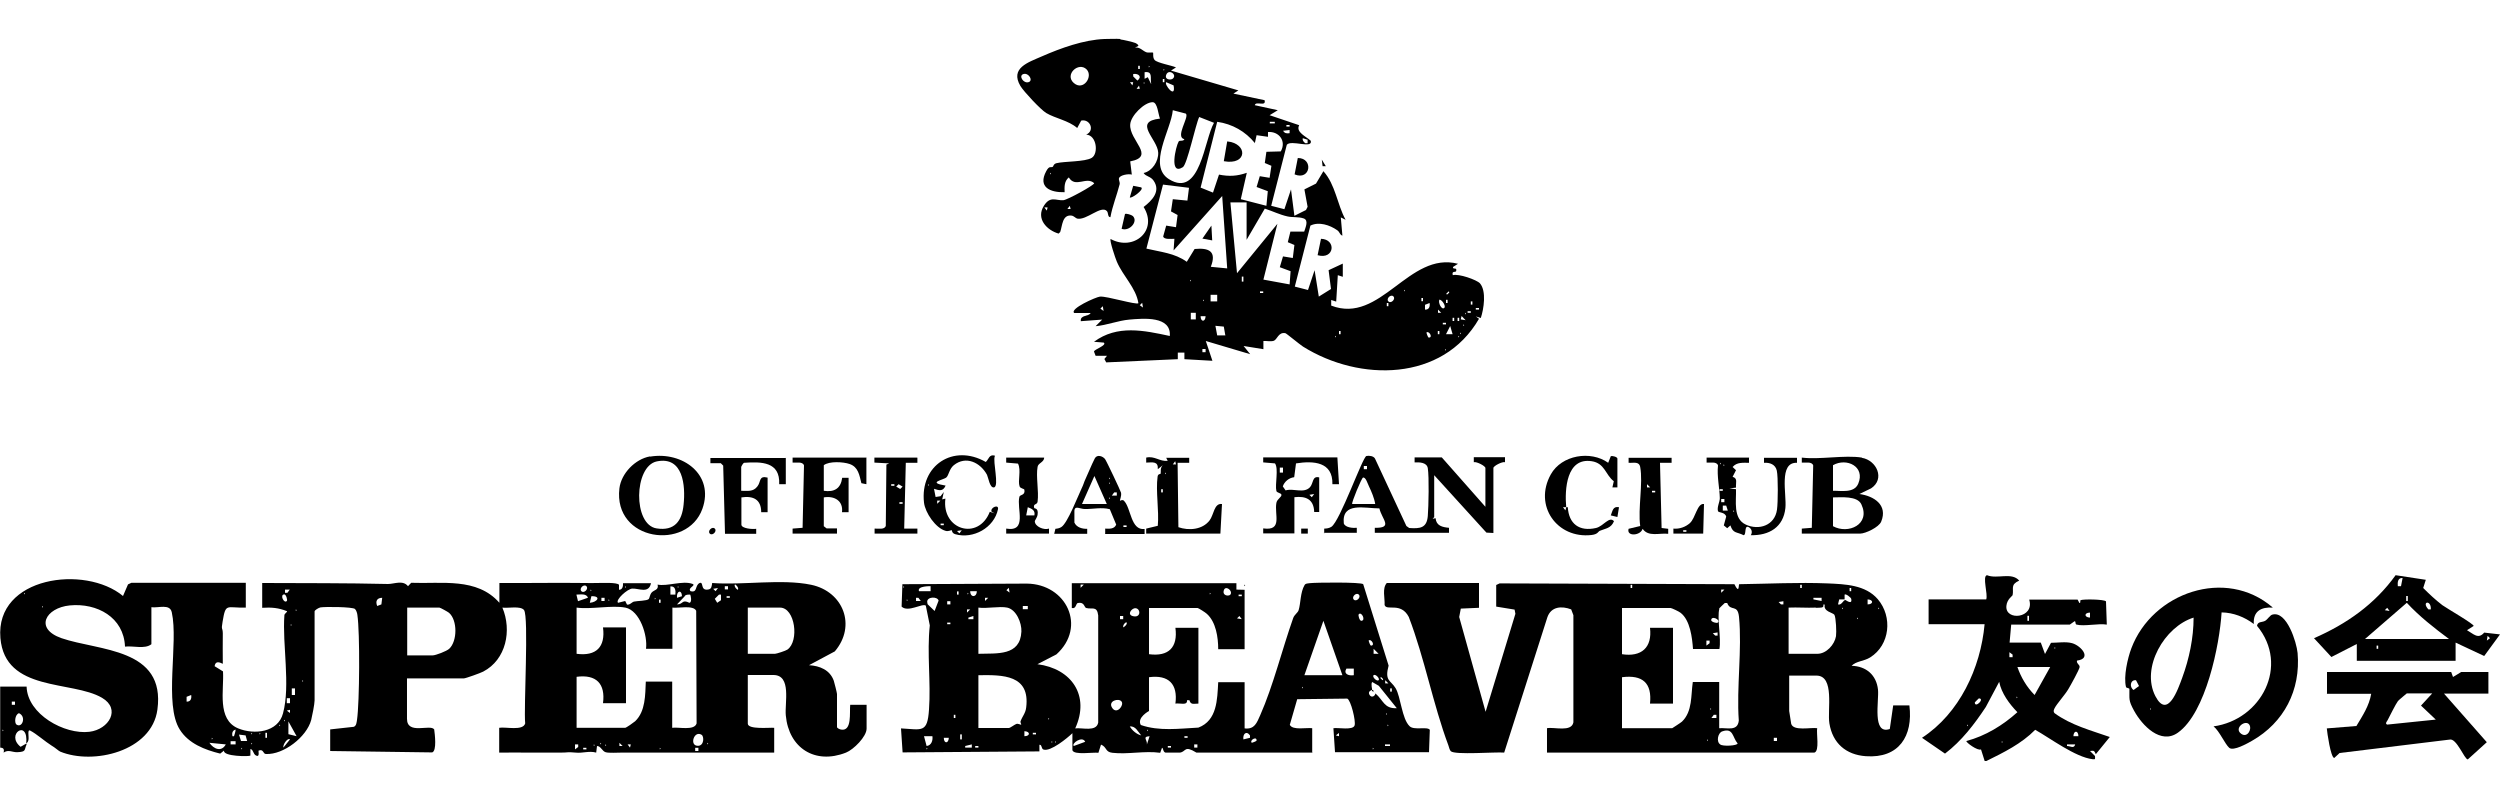 <?xml version="1.0" encoding="UTF-8"?>
<svg id="Layer_2" xmlns="http://www.w3.org/2000/svg" version="1.1" viewBox="0 0 125 40">
  <!-- Generator: Adobe Illustrator 29.0.1, SVG Export Plug-In . SVG Version: 2.1.0 Build 192)  -->
  <defs>
    <style>
      .st0 {
        fill: none;
      }
    </style>
  </defs>
  <g>
    <path d="M56,1.97c.13.01.65.13.77.18.06.03.18.1.14.15l-.16.08c.24-.04.38.16.56.23.1.04.31,0,.34.02s-.03.24.08.37c.14.15.85.27,1.07.37l-.25.16,3.37.99-.25.16,1.56.33c.09.35-.44.02-.49.25l1.15.25-.41.25,1.48.5c-.19.35.36.57.58.78.1.42-.99-.07-1.2.2l-.78,3.05.66.17.33-.99.17,1.32.58-.29.08-.16-.16-.87.58-.29.37-.62c.61.68.68,1.64,1.11,2.43l-.24-.12.08.91c-.13-.03-.12-.17-.26-.27-.37-.26-.92-.44-1.34-.23l-.78,3.05.66.17.33-.99.21,1.32.61-.38-.12-.94.71-.33v.66s-.25-.08-.25-.08l-.08,1.32-.25-.08v.28c2.47.96,3.88-2.73,6.34-2.09l-.25.16c-.02.16.21-.02.16.2-.02.09-.24-.03-.17.21.28-.09,1.2.23,1.36.41.33.39.19,1.28.04,1.73l-.25-.08.16.12c-1.82,3.15-5.97,3.16-8.8,1.39-.17-.11-.83-.66-.88-.67-.35-.07-.41.32-.58.38-.16.05-.36,0-.52.01v.41s-.99-.16-.99-.16l.33.41-2.22-.66.33.99-1.4-.08v-.33s-.33,0-.33,0v.33s-3.58.16-3.58.16l-.09-.17.13-.16h-.57s-.08-.21-.08-.21c0-.11.66-.31.49-.45l-.49-.04c1.16-.86,2.49-.57,3.79-.29.08-1.01-1.32-.88-2.02-.82-.57.05-1.12.28-1.69.33l.33-.33-1.07.08c-.04-.33.4-.22.49-.41h-.82c-.24-.21,1.09-.8,1.29-.82.34-.03,1.82.43,1.92.33-.12-.77-.77-1.35-1.08-2.08-.07-.16-.37-1.05-.31-1.13,1.15.63,2.39-.42,1.65-1.6.42-.32.88-.79.49-1.33-.15-.21-.38-.19-.49-.37.43-.09.75-.59.73-1.02-.03-.68-1.29-1.55.09-1.7-.09-.2-.12-.82-.37-.82-.41,0-1.09.67-1.12,1.11-.06.8,1.3,1.6,0,1.85l.08.66c-.16-.05-.59.02-.64.18-.03.09.06.2.03.31-.14.55-.36,1.08-.46,1.64-.15,0-.09-.22-.18-.31-.29-.3-1.02.48-1.48.38-.08-.02-.16-.13-.28-.15-.47-.06-.46.5-.57.82l-.08.08c-.59-.17-1.15-.75-.73-1.4.32-.5.6-.24.97-.27.21-.02,1.54-.75,1.54-.85-.39-.36-.94.26-1.27-.29-.23.19-.22.47-.21.74-.72.02-1.35-.25-.92-1.05.16-.3.23-.16.33-.22.03-.02.03-.14.18-.18.39-.1,1.43-.06,1.77-.27s.25-1.13-.28-1.16c.45-.2.19-.8-.25-.7l-.2.37c-.44-.38-1.1-.48-1.55-.75-.28-.17-1.12-1.07-1.29-1.35-.53-.9.39-1.18,1.07-1.48.96-.42,2.1-.83,3.13-.87.25,0,.58-.02.82,0ZM56.99,3.45v-.16h-.08v.16h.08ZM57.44,3.29v.08c.05-.03.05-.05,0-.08ZM54.33,3.47c-.4-.4-1.12.26-.64.68s.98-.33.64-.68ZM58.18,3.45v.08c.05-.03.05-.05,0-.08ZM57.56,4.19c-.06-.28.1-.64-.33-.58v.33s.16-.08.16-.08l.16.33ZM58.63,3.94c.26-.2-.2-.52-.32-.2-.09.25.22.27.32.2ZM51.18,3.7c-.27.07-.02.48.24.41s.02-.48-.24-.41ZM56.66,3.7v.12s.21.21.21.21c.25-.19.06-.37-.21-.33ZM58.22,4.11v-.16h-.08v.16h.08ZM56.66,4.11h-.16s.12.16.12.16l.04-.16ZM57.19,4.11v.08c.05-.03.05-.05,0-.08ZM58.31,4.11c-.12.11.5.88.37.16l-.37-.16ZM56.99,4.44l-.04-.16-.12.16h.16ZM59.29,5.68l-.65-.17c-.08.97-1.28,2.77-.19,3.45,1.57.97,1.76-1.98,2.25-2.82l-.74-.29c-.18.37-.6,2.38-.82,2.51-.7.44-.35-1.04-.21-1.28.05-.09.23.01.29-.12-.48-.1.24-1.09.08-1.27ZM62.75,7.16c-.48-.59-1.13-.96-1.89-1.07l-.83,3.29.62.25.3-.9c.51.1.9.08,1.39-.09l-.3,1.32,1.28.33.07-.73-.56-.21.16-.54.49.08.09-.6-.33-.14.08-.56.72-.02c.29-.52-.09-1.01-.64-.97v.24s-.57-.08-.57-.08l-.09.41ZM63.74,6.09h-.25v.08h.25v-.08ZM64.48,6.25h-.16v.08h.16v-.08ZM64.48,6.5l-.33.04c.09.13.18.14.33.12v-.16ZM65.39,6.99l-.25-.08c-.03.12.04.17.12.25h.12s0-.16,0-.16ZM52.5,8.64v.08c.05-.03.05-.05,0-.08ZM59.45,9.39l-1.3-.16-.83,3.2c.7.17,1.41.22,2.02.66l.39-.64c.71-.07,1.12.11.81.89l.82.08-.25-3.62-2.43,2.72.04-.58c-.14,0-.53.05-.56-.12l.15-.54.49.08.08-.61-.33-.18.09-.61.73.07.08-.64ZM62.34,10.12h-.82s.33,3.54.33,3.54l2.02-2.47-.7,2.79,1.31.24.05-.66-.54-.2.16-.54.49.08.08-.65-.33-.14.13-.53h.69c.06-.2.24-.57-.03-.66s-.56-.04-.81-.1c-.37-.08-.76-.27-1.13-.39l-.91,1.56v-1.89ZM53.53,10.45l-.04-.16-.12.16h.16ZM52.38,10.37h-.16s.12.16.12.16l.04-.16ZM62.17,14.08v-.25h-.08v.25h.08ZM59.5,13.99v.08c.05-.03.05-.05,0-.08ZM70.2,14.49v.08c.05-.03.05-.05,0-.08ZM63.16,14.57h-.16v.08h.16v-.08ZM72.43,14.57l-.12.12.04.04c.05-.05.17-.11.08-.16ZM60.86,14.74h-.33v.33h.33v-.33ZM69.67,14.82c-.13-.13-.38.12-.25.25s.38-.12.25-.25ZM71.15,15.06v-.16h-.08v.16h.08ZM60.16,14.98v.08c.05-.03.05-.05,0-.08ZM72.22,15.39c.08-.09-.11-.4-.25-.41-.08.15.12.55.25.41ZM72.38,15.15v-.16h-.08v.16h.08ZM73.62,15.23v-.16h-.08v.16h.08ZM57.15,15.39l-.04-.25-.12.12.16.12ZM69.42,15.31v-.16h-.08v.16h.08ZM71.23,15.48c.21.02.28-.13.25-.33l-.23.09v.24ZM55.18,15.56l-.04-.25-.12.12.16.12ZM73.95,15.4h-.16v.08h.16v-.08ZM72.06,15.64l-.16-.16v.16s.16,0,.16,0ZM73.54,15.56h-.16v.08h.16v-.08ZM59.79,15.64h-.25v.33h.25v-.33ZM73.25,15.64v.08c.05-.03.05-.05,0-.08ZM60.28,15.81h-.25c0,.3.24.3.25,0ZM73.04,15.97l.24.04-.2-.21-.04.16ZM72.71,16.05v-.16h-.08v.16h.08ZM72.96,16.05v-.16h-.08v.16h.08ZM72.3,16.14h-.16v.08h.16v-.08ZM73.17,16.22v.08c.05-.03.05-.05,0-.08ZM61.27,16.79l-.08-.46-.42-.04.09.48h.4ZM72.63,16.71l-.12-.41-.21.41h.33ZM67.03,16.71v-.16h-.08v.16h.08ZM71.97,16.71v-.16h-.08v.16h.08ZM71.32,16.63s.07.25.12.25c.23,0,0-.37-.12-.25ZM73,16.63v.08c.05-.03.05-.05,0-.08ZM66.75,16.79v.08c.05-.03.05-.05,0-.08ZM72.92,16.79v.08c.05-.03.05-.05,0-.08ZM60.28,17.45h-.16v.16h.16v-.16ZM72.26,17.45v.08c.05-.03.05-.05,0-.08Z"/>
    <path d="M99.23,38.04l-.18-.57c-.16.09-.77-.36-.73-.42.95-.25,1.83-.79,2.55-1.44-.4-.41-.8-.95-.91-1.52l-.67,1.26c-.57.86-1.21,1.7-2.04,2.33l-1.15-.79c1.87-1.22,2.93-3.48,3.13-5.68h-2.8v-1.24h2.88c.1-.24-.21-1.17.04-1.21.51.21,1.23-.17,1.61.27-.46.21-.26.39-.33.73,0,.03-.28.2-.31.53-.08.78,1.43.63,1.14-.31h2.42s.09.17.09.17c.08.01.02-.12.06-.14.1-.06,1.19-.05,1.27.06l.04,1.16c-.42-.07-1.14.1-1.51,0-.09-.02-.02-.16-.1-.17l-.24.17h-2.93s-.08.9-.08.9h1.56l.21.57.3-.56c.33,0,.75-.07,1.06.02.45.13,1,.77.24.87-.04.15.15.2.13.33s-.45.91-.56,1.09c-.16.28-.58.74-.69.96-.04.09-.08.16,0,.25.82.6,1.82.86,2.76,1.19l-.7.86c-.08-.17-.07-.19-.29-.16l.25.25c0,.14.04.18-.12.16-.86-.1-2.12-1.05-2.87-1.47-.69.7-1.57,1.13-2.44,1.56h-.08ZM104.5,30.63c-.3,0-.3.24,0,.25v-.25ZM101.45,31.04v-.25h-.08v.25h.08ZM102.73,32.36v.08c.05-.03.05-.05,0-.08ZM100.63,32.85v-.12s-.16-.12-.16-.12v.25s.16,0,.16,0ZM102.52,33.35h-1.65c.18.52.47,1.01.86,1.4l.78-1.4ZM100.83,34.83v.08c.05-.03.05-.05,0-.08ZM98.94,34.92s-.2.19-.2.2c0,.32.53-.2.2-.2ZM98.36,36.23v.08c.05-.03.05-.05,0-.08ZM103.92,36.81c0-.3-.24-.3-.25,0h.25ZM100.09,37.06v.08c.05-.03.05-.05,0-.08ZM103.76,37.22h-.41s0,.08,0,.08c.17,0,.35.15.41-.08Z"/>
    <path d="M1.33,37.22c-.13.28,0,.37-.47.39-.24.01-.44-.15-.68.02.08-.29-.17-.23-.17-.25v-3.05h1.32c.04,1.39,1.9,2.41,3.14,2.26.98-.12,1.59-1.14.63-1.7-1.5-.88-4.85-.27-5.08-2.99-.26-3.08,4.24-3.67,6.13-2.1l.25-.58.17-.08h5.72v1.24c-.97.03-1-.26-1.16.7-.08.46,0,.26.01.58,0,.51-.01,1.02,0,1.53-.18-.09-.37-.15-.41.12l.42.26c.06.93-.32,2.4.76,2.85.8.33,1.99.2,2.24-.75.38-1.41-.04-3.45.07-4.91,0-.08.16-.16.13-.2-.42-.17-.78-.2-1.24-.17v-1.24c2.09.01,4.19,0,6.29.05.31,0,.75-.21,1,.11l.16-.17c1.52.06,3.29-.28,4.41,1v-.99c1.41.01,2.83-.02,4.25,0,.29,0,.32.01.65,0,.21,0,.99-.04,1.08.09v.25c.18,0,.21-.19.2-.33h1.4c-.11.54-.61.25-.94.27-.23.01-.85.56-.71.71l.36-.09.09.18c.14.03.25-.13.35-.15.17-.04.64-.03.74-.13.04-.05.05-.21.14-.32.12-.14.37-.12.3-.4.47.1,1.25-.21,1.73-.04.24.08-.26.2-.08.37.36.09.2-.28.45-.41.22-.08.02.38.41.33.2-.02.19-.17.22-.33,1.54.12,3.46-.22,4.95.09,1.61.34,2.27,2.05,1.18,3.33l-1.29.69c.54.03,1.05.24,1.24.78.03.09.16.61.16.66v1.65c0,.06.14.12.21.13.55.09.41-.86.45-1.24h.82v1.19c0,.4-.65,1.05-1.03,1.2-1.54.61-2.86-.22-3.01-1.86-.06-.62.3-2.02-.62-2.02h-1.28v2.43c0,.31,1.1.19,1.32.21v1.24h-7.62c-.22,0-.65.03-.81-.02-.17-.05-.24-.31-.43-.31l-.04.33c-.35-.1-.68.04-1.03,0-.44-.04-.36,0-.73,0-1.03.01-2.06-.01-3.09,0v-1.24c.32-.06,1.19.17,1.3-.22-.08-.76.19-5.35-.06-5.67-.18-.22-.8-.08-1.08-.12.48,1.14.19,2.6-.96,3.2-.13.07-.88.34-.97.34h-2.84v2.02c0,.82,1.17.25,1.36.53.03.23.14,1.07-.1,1.15l-5.1-.07v-1.08s1.18-.13,1.18-.13c.13-.05.14-.22.16-.34.13-.89.15-4.38.02-5.25-.01-.09-.05-.23-.12-.3-.11-.11-1.5-.12-1.73-.08-.09.02-.29.14-.29.2v4.45c0,.18-.12.78-.17.98-.23.85-1.38,1.74-2.26,1.7-.16,0-.11-.27-.37-.17-.02.02.07.34-.12.25-.16-.07-.14-.31-.29-.33v.33c-.05.05-1.37.05-1.32-.25l-.19.15c-.77-.19-1.58-.5-2.02-1.2-.8-1.26-.06-4.34-.4-5.86-.09-.45-.67-.21-1.02-.26v1.85c-.33.26-.9.07-1.32.12-.06-1.47-1.4-2.19-2.76-2.06-1.21.12-1.79,1.16-.41,1.64,1.86.64,5.21.48,4.79,3.57-.28,2.09-3.21,2.78-4.86,2.1-.06-.02-.28-.22-.43-.3-.32-.2-.77-.6-1.07-.75-.16-.08-.05.31-.09.48-.03.12-.1.15-.11.17.13-1.27-1.06-.46-.28.16l.28-.16ZM36.9,29.48c.05-.1-.13-.29-.16-.25-.05.1.13.29.16.25ZM29.32,29.31c-.13-.13-.38.12-.25.25s.38-.12.25-.25ZM31.26,29.31v.08c.05-.03.05-.05,0-.08ZM33.77,29.73c.02-.2,0-.43-.25-.41v.41s.25,0,.25,0ZM33.89,29.31v.08c.05-.03.05-.05,0-.08ZM36.4,29.31h-.16v.16h.16v-.16ZM35.91,29.4l-.25.04.12.12.12-.16ZM14.5,29.48h-.25s0,.16,0,.16h.12s.12-.16.12-.16ZM29.53,29.48v.08c.05-.03.05-.05,0-.08ZM34.1,29.81c-.02-.36-.29-.26-.25.08l.25-.08ZM1.2,29.64v.08c.05-.03.05-.05,0-.08ZM14.34,30.05c.05-.05-.04-.33-.12-.33-.25,0-.02.48.12.33ZM29.4,29.89c-.08-.23-.38-.16-.58-.16l.08.33.49-.17ZM34.51,29.73s-.25-.02-.28.09l-.38.4c.33,0,.23-.27.62-.08.15-.02.06-.4.04-.41ZM36.07,29.73h-.12s-.21.21-.21.21l.12.2.19-.13v-.28ZM29.49,30.14c.38-.03.59-.34.08-.33l-.08.33ZM36.49,29.81h-.16v.08h.16v-.08ZM19.11,29.89c-.26,0-.35.17-.25.41l.21-.08.04-.33ZM30.23,29.89h-.16v.16h.16v-.16ZM32.74,29.89v.08c.05-.03.05-.05,0-.08ZM30.43,29.97v.08c.05-.03.05-.05,0-.08ZM33.03,30.14v-.16h-.08v.16h.08ZM2.11,30.3v.08c.05-.03.05-.05,0-.08ZM20.35,32.77h1.28c.15,0,.7-.21.83-.33.41-.38.42-1.43-.01-1.8-.06-.05-.44-.26-.48-.26h-1.61v2.39ZM31.26,30.38c-.66-.13-1.72.1-2.43,0v2.31c.98.13,1.45-.34,1.32-1.32h1.15v3.79h-1.15c.13-.98-.34-1.45-1.32-1.32v2.55h2.43c.05,0,.42-.26.5-.33.52-.5.5-1.32.53-1.98h1.32v2.31c.31-.05,1.11.16,1.22-.22l-.02-5.63c-.14-.3-.9-.12-1.19-.16v2.06h-1.32c.09-.65-.3-1.91-1.03-2.06ZM37.39,32.69h1.36c.07,0,.54-.15.62-.21.6-.42.39-2.1-.37-2.1h-1.61v2.31ZM14.79,30.47v.08c.05-.03.05-.05,0-.08ZM14.54,31.21v.08c.05-.03.05-.05,0-.08ZM15.12,34.01v.08c.05-.03.05-.05,0-.08ZM14.75,34.42h-.16v.33h.16v-.33ZM9.31,35.08c.21.02.28-.13.25-.33l-.23.09v.24ZM14.5,34.91h-.16v.25h.16v-.25ZM.75,35.08h-.16v.16h.16v-.16ZM14.5,35.49l-.16.04.16.12v-.16ZM.83,36.23c.28.19.5-.4.12-.57-.21.06-.24.5-.12.57ZM14.21,35.99v.08c.05-.03.05-.05,0-.08ZM14.83,36.81l-.41-.74v.64s.41.1.41.1ZM13.97,36.23v.08c.05-.03.05-.05,0-.08ZM.13,36.48v.08c.05-.03.05-.05,0-.08ZM11.7,36.81s.09-.26.08-.33c-.16.04-.19.18-.16.33.03,0,.07.01.08,0ZM12.57,36.64v.08c.05-.03.05-.05,0-.08ZM12.98,36.64v.08c.05-.03.05-.05,0-.08ZM13.35,36.89v-.25h-.08v.25h.08ZM12.36,37.06l-.08-.29-.33-.04.1.32h.32ZM35.08,36.74c-.38-.24-.63.56-.18.55.31,0,.31-.47.18-.55ZM10.59,36.89v.08c.05-.03.05-.05,0-.08ZM14.5,36.97c-.12-.1-.37.27-.33.41l.33-.41ZM11.78,37.06h-.25v.16s.25,0,.25,0v-.16ZM11.29,37.22l-.82-.08c.21.31.6.48.82.08ZM12.57,37.14v.08c.05-.03.05-.05,0-.08ZM30.02,37.14v.08c.05-.03.05-.05,0-.08ZM31.13,37.3l-.16-.16v.16s.16,0,.16,0ZM35.37,37.14v.08c.05-.03.05-.05,0-.08ZM28.91,37.22h-.16s0,.25,0,.25l.16-.12v-.12ZM29.69,37.22v.08c.05-.03.05-.05,0-.08ZM30.27,37.22v.08c.05-.03.05-.05,0-.08ZM31.54,37.22h-.16s.12.16.12.16l.04-.16ZM12.07,37.39v.08c.05-.03.05-.05,0-.08ZM29.32,37.39h-.16v.08h.16v-.08ZM32.99,37.39v.08c.05-.03.05-.05,0-.08ZM34.92,37.39h-.16v.16h.16v-.16Z"/>
    <path d="M65.63,37.63h-5.81c-.62-.38-.5-.05-.82,0-.04,0-.69,0-.73,0-.13-.04-.1-.24-.17-.24l-.09.25c-.77-.11-1.63.09-2.39,0-.37-.04-.27-.29-.57-.41l-.13.41c-.26-.04-1.22.13-1.3-.13v-.85c-.26.25-1.09.93-1.44.82-.13-.04-.07-.26-.21-.24v.33s-6.84.05-6.84.05l-.08-1.2c1.06.06,1.32.24,1.4-.94.1-1.37-.11-2.83.04-4.21l-.2-.99c-.18-.13-.89.36-1.21.05l.04-1.12,6.22-.03c1.98.02,3.01,2.16,1.48,3.54l-.95.49c1.71.22,2.64,1.57,1.89,3.21.34-.05,1.06.19,1.15-.29v-5.36c-.06-.49-.3-.29-.6-.37-.1-.02-.08-.32-.42-.25-.1.02-.08.31-.3.25v-1.24h8.23v.32s.41.01.41.01v2.97h-1.32c0-.59-.11-1.36-.57-1.77-.06-.06-.42-.29-.46-.29h-2.43v2.31c.98.13,1.45-.34,1.32-1.32h1.15v3.79c-.23,0-.38.08-.45-.17h-.12c.03.29-.36.13-.58.17.13-.98-.34-1.45-1.32-1.32v1.69s-.62.33-.41.7c.92.32,1.91.18,2.88.13.94-.36.94-1.4.99-2.27h1.32v2.31c.5.06.61-.28.78-.66.65-1.47,1.1-3.31,1.65-4.86.06-.17.23-.26.27-.39.11-.35.08-.89.3-1.26.06-.09.15-.07.24-.09.3-.04,2.61-.06,2.69.05l1.27,4.07c-.21.78.1.72.35,1.13.26.43.31,1.53.7,1.9.22.22.88,0,1.01.18l-.04,1.12h-4.7s-.08-1.2-.08-1.2c.23-.04.98.12,1.06-.14.07-.21-.19-1.28-.37-1.34l-2.5.03-.37,1.28c.14.29.84.13,1.12.17v1.24ZM54.19,29.23h-.16s0,.16,0,.16l.16-.16ZM45.17,29.31v.08c.05-.03.05-.05,0-.08ZM46.53,29.31s-.69-.02-.58.25h.58s0-.25,0-.25ZM50.48,29.64l-.04-.25-.12.12.16.12ZM61.52,29.73c.14-.19-.25-.49-.33-.21s.26.3.33.21ZM47.93,29.73v-.16h-.08v.16h.08ZM48.84,29.56h-.33c0,.33.33.32.33,0ZM48.38,29.64v.08c.05-.03.05-.05,0-.08ZM60.49,29.64v.08c.05-.03.05-.05,0-.08ZM62.09,29.73h-.16v.08h.16v-.08ZM67.94,29.73c-.13-.13-.38.12-.25.25s.38-.12.25-.25ZM46.04,30.05l-.12-.16h-.12s0,.16,0,.16h.25ZM46.38,30.21l.35.34.2-.52c-.06-.22-.59-.2-.57.07l.02.11ZM49.41,29.89h-.16s0,.16,0,.16l.16-.16ZM45.34,29.97v.08c.05-.03.05-.05,0-.08ZM47.52,30.06h-.16v.16h.16v-.16ZM51.39,30.3h-.25v.16h.25v-.16ZM50.36,30.38c-.39-.08-1.02.06-1.44,0v2.31c.93-.03,2.09.12,2.15-1.11.02-.43-.25-1.1-.71-1.2ZM56.78,30.41c-.18-.02-.44.3-.16.39.43.13.43-.36.16-.39ZM48.51,30.47h-.16s0,.16,0,.16l.16-.16ZM67.94,30.71c-.05.05.04.33.12.33.25,0,.02-.48-.12-.33ZM48.67,30.96v-.16s-.25.08-.25.08v.08s.25,0,.25,0ZM56.16,30.8h-.16v.16h.16v-.16ZM62.09,30.96l-.12-.16-.12.12.25.04ZM67.12,33.76l-.95-2.72-.95,2.72h1.89ZM47.52,31.13h-.16v.08h.16v-.08ZM56.17,31.37s.22-.14.16-.25c-.03-.04-.22.14-.16.25ZM68.43,32.03s.07.25.12.25c.23,0,0-.37-.12-.25ZM68.93,32.69l-.25-.25v.25s.25,0,.25,0ZM67.69,33.43h-.37c-.16.27.11.37.37.33v-.33ZM48.92,33.76v2.64h1.52c.07,0,.27-.16.37-.2s.21.05.25.03c.02-.01-.06-.11-.03-.17.09-.25.25-.4.28-.69.2-1.63-1.16-1.63-2.39-1.61ZM68.93,34.01c.08-.08-.16-.33-.25-.25s.16.33.25.25ZM69.05,33.85c-.08.06.04.11.08.16.08-.05-.04-.11-.08-.16ZM69.42,34.17l-.16-.16v.16s.16,0,.16,0ZM68.6,34.5s-.24.06-.12.25c.1.16.28.05.29-.08.41.35.43.77,1.07.74l-.9-1.12-.33-.19c-.08.1.01.38,0,.41ZM65.1,34.34v.08c.05-.03.05-.05,0-.08ZM69.59,34.58v-.16h-.08v.16h.08ZM56.08,35.08c-.14-.2-.72-.03-.46.33.23.32.59-.15.46-.33ZM69.3,35.66v.08c.05-.03.05-.05,0-.08ZM47.77,35.9v-.16h-.08v.16h.08ZM52.42,35.9v.08c.05-.03.05-.05,0-.08ZM69.38,36.23v.08c.05-.03.05-.05,0-.08ZM56.49,36.32c.11.2.35.4.57.45-.17-.19-.27-.47-.57-.45ZM57.36,36.48v.08c.05-.03.05-.05,0-.08ZM51.22,36.81c.3,0,.3-.24,0-.25v.25ZM51.8,36.64h-.16v.08h.16v-.08ZM62.5,36.89v-.12c-.19-.26-.37-.06-.33.2l.33-.08ZM66.95,36.81v-.16s-.16.12-.16.12l.16.04ZM48.09,36.97v-.25h-.08v.25h.08ZM46.61,36.81h-.41s.13.49.13.49c.25-.03.32-.29.29-.49ZM57.48,36.81c-.43.03-.03.22-.16.49l.16-.49ZM59.38,36.81h-.16v.08h.16v-.08ZM47.44,36.89h-.25c0,.3.24.3.25,0ZM62.59,37.14s.24-.07.24-.12c0-.23-.37,0-.24.12ZM53.69,37.3l.57-.21c-.14-.32-.71.09-.57.21ZM52.58,37.06v.08c.05-.03.05-.05,0-.08ZM52.75,37.06v.08c.05-.03.05-.05,0-.08ZM48.59,37.22l-.33.08v.08s.33,0,.33,0v-.16ZM59.87,37.22h-.16v.16h.16v-.16ZM69.5,37.22h-.25v.08h.25v-.08ZM48.92,37.3h-.16v.08h.16v-.08ZM58.55,37.3h-.16v.08h.16v-.08ZM46.33,37.39v.08c.05-.03.05-.05,0-.08ZM68.64,37.39v.08c.05-.03.05-.05,0-.08Z"/>
    <path d="M68.68,34.58s-.1,0-.08-.08c.09-.01.08.07.08.08Z"/>
    <path d="M68.76,34.67s-.05-.05-.08-.08c.02.02.08.07.08.08Z"/>
    <path d="M73.95,29.15v1.24l-.91.04-.08.42,1.32,4.74,1.49-4.9-.04-.21-.92-.15v-1.08s.17-.08.17-.08l11.74.04c.26.53.2.02.24,0,1.45-.02,2.96-.1,4.42-.04.88.04,1.89.07,2.51.79.75.88.61,2.29-.38,2.91-.32.2-.7.18-.93.42.73.02,1.24.46,1.32,1.19.06.56-.31,2.28.59,1.97l.17-1.18h.81c.19,1.53-.52,2.66-2.18,2.54-.99-.07-1.66-.65-1.82-1.64-.11-.67.28-2.39-.65-2.39h-1.36v1.77s.09.6.1.64c.11.38.98.17,1.3.22-.05.25.13,1.14-.14,1.22h-13.37s0-1.22,0-1.22c.36-.07,1.22.21,1.32-.29v-5.36s-.11-.29-.11-.29c-.47-.18-1-.15-1.19.39l-2.16,6.77c-.43-.04-2.47.13-2.67-.07-.06-.06-.09-.2-.12-.29-.77-2.06-1.19-4.36-1.98-6.42-.4-.77-1.11-.28-1.21-.6.02-.35-.13-.83.11-1.1h4.65ZM81.61,29.4v-.16h-.08v.16h.08ZM90.09,29.4v-.16h-.08v.16h.08ZM92.56,29.56v-.16h-.08v.16h.08ZM86.22,29.48h-.16s0,.16,0,.16l.16-.16ZM91.9,30.22c.18.06.26-.22.37-.22.02,0,.36.27.29-.06-.01-.06-.27-.27-.33-.21v.24s-.27,0-.27,0l-.06.25ZM91.08,29.89h-.41s0,.08,0,.08l.41.08v-.16ZM93.38,30.22c.3,0,.3-.24,0-.25v.25ZM89.18,30.06l-.25.04.12.12h.12s0-.16,0-.16ZM85.97,30.43c-.13.45.1,1.49,0,2.02h-1.32c-.04-.56-.14-1.44-.62-1.81-.07-.06-.45-.24-.5-.24h-2.43v2.31c.97.15,1.52-.33,1.4-1.32h1.15v3.79h-1.15c.11-1.04-.38-1.45-1.4-1.32v2.55h2.51s.44-.28.49-.33c.53-.51.44-1.31.54-1.98h1.32v2.31c.41-.03.92.17.98-.38-.12-1.66.17-3.56.01-5.19-.07-.66-.42-.24-.59-.69h-.12s-.28.26-.29.28ZM90.79,30.38c-.45.02-.91-.02-1.36,0v2.31h1.44c.45,0,.86-.46.93-.88.03-.2,0-.92-.08-1.07-.07-.11-.57-.16-.48-.51h-.08c.07.19-.17.15-.37.16ZM92.11,30.38v.08c.05-.03.05-.05,0-.08ZM93.92,30.38v.08c.05-.03.05-.05,0-.08ZM85.89,31.13c.16-.15-.33-.37-.33-.12,0,.08.27.17.33.12ZM92.85,30.88v.08c.05-.03.05-.05,0-.08ZM85.89,31.62l-.25.04.12.12h.12s0-.16,0-.16ZM85.48,32.03h-.16s0,.25,0,.25l.16-.12v-.12ZM85.52,35.41v.08c.05-.03.05-.05,0-.08ZM85.81,35.74h-.12s-.12.16-.12.16h.25s0-.16,0-.16ZM86.11,36.57c-.21.07-.31.51-.1.65.11.11.87.07.87-.05-.26-.3-.21-.8-.77-.6ZM88.85,36.89h-.16v.16h.16v-.16ZM85.35,36.97v.08c.05-.03.05-.05,0-.08Z"/>
    <path d="M116.35,34.67v-1.07s6.21,0,6.21,0l.09.25.41-.25h1.36s0,1.08,0,1.08h-2.22l2.14,2.43-.95.86c-.17,0-.56-1.08-.91-.99l-5.5.67-.27.25c-.18-.04-.35-1.26-.37-1.48l1.48-.12c.3-.5.64-1.01.74-1.61h-2.22ZM121.62,34.67h-1.28s-.4.33-.44.38c-.12.16-.4.73-.52.96-.04.07-.14.17-.02.22l2.43-.25-.74-.7.57-.62Z"/>
    <path d="M117.84,33.02v-.82s-1.27.65-1.27.65l-.87-.94c1.63-.71,3.04-1.7,4.08-3.15l1.51.23-.13.41c.3.3.62.6.96.86.14.11,1.63.97,1.56,1.04l-.33.21c.33.19.56.47.86.12l.79.09-.79,1.08-1.43-.67v.91h-4.94ZM120.14,28.9c-.25-.02-.27.21-.25.41h.16s.08-.41.08-.41ZM120.39,30.05v-.25h-.08v.25h.08ZM122.45,31.95c-.75-.56-1.47-1.12-2.11-1.81l-2.09,1.81h4.2ZM121.54,30.47c.03-.5-.49-.4-.12,0h.12ZM119.48,30.55l-.12-.16-.12.12.25.04ZM124.34,32.03l.16-.12-.12-.12-.04.25ZM118.91,32.44v-.16h-.08v.16h.08Z"/>
    <path d="M66.21,26.68v-.25c.12,0,.25-.02.36-.09.43-.28,1.56-3.49,1.75-3.54.14-.03.36,0,.43.13l1.57,3.37.14.1c.55.04.88,0,.93-.6.04-.48.07-1.96,0-2.39-.05-.3-.43-.3-.66-.29v-.25h1.36l2.18,2.47v-1.94c0-.1-.44-.33-.58-.29v-.25s1.56,0,1.56,0v.25c-.14-.04-.58.19-.58.29v3.25l-.35-.02-2.61-2.87v2.1s-.06.05-.08.08l.15-.03c.03.38.34.45.67.48v.25h-3.71v-.25c.94.02.35-.43.23-.97-.73,0-1.89-.34-1.78.75.07.21.46.24.65.22v.25h-1.65ZM68.35,23.3h-.16v.16h.16v-.16ZM67.61,25.2h1.15c-.04-.28-.19-.63-.31-.88-.06-.11-.16-.48-.3-.44-.07.02-.59,1.27-.54,1.32Z"/>
    <path d="M110.67,36.32c2.4-.33,3.82-3.05,2.18-5.03.04-.23.25-.16.41-.25.13-.08.24-.28.36-.31.72-.2,1.21,1.39,1.26,1.92.16,1.86-.68,3.48-2.28,4.39-.23.13-.93.53-1.14.35-.22-.2-.49-.84-.78-1.07ZM112.47,36.24c-.18-.29-.8.17-.41.45.3.22.55-.22.41-.45Z"/>
    <path d="M93.09,22.89c.74.12,1.18,1.06.46,1.53l-.58.28c.73.1,1.43.55,1.09,1.38-.11.28-.79.6-1.05.6h-2.92v-.25s.5-.04.5-.04l.07-3.12c-.07-.21-.39-.12-.57-.14v-.25c.91.11,2.14-.14,3.01,0ZM91.65,24.54c.41-.01,1.05.13,1.26-.35.37-.86-.58-1.32-1.26-.93v1.28ZM91.65,24.87v1.44c.76.42,1.89-.09,1.42-1.09-.2-.44-1.02-.35-1.42-.35Z"/>
    <path d="M32.51,22.83c1.62-.27,3.22.9,2.61,2.61-.76,2.12-4.46,1.63-4.15-1.02.09-.75.79-1.47,1.53-1.6ZM32.84,23.07c-1.15.24-1.2,3.17-.01,3.35.89.14,1.27-.36,1.35-1.19.1-.95-.02-2.43-1.34-2.16Z"/>
    <path d="M43.32,22.89v1.32l-.25-.05c-.1-.39-.15-.81-.59-.96-.32-.11-1.02-.15-1.29.06v1.28c.53.08.85-.12.92-.65h.32s0,1.72,0,1.72h-.33c.07-.57-.38-.83-.91-.74v1.44l.14.11h.52s0,.26,0,.26h-2.22v-.25s.5-.04.5-.04l.07-3.12c-.07-.21-.39-.12-.57-.14v-.25h3.71Z"/>
    <path d="M39.29,22.89v1.32h-.33c.05-1.13-.89-1.13-1.76-1.07-.05.02-.14.19-.14.21v1.19c.32,0,.6.06.81-.22.19-.24.06-.55.51-.44v1.73h-.32c0-.64-.4-.83-.99-.74v1.36c0,.2.57.24.74.21v.25h-1.56l-.09-3.41-.12-.12h-.52s0-.26,0-.26h3.79Z"/>
    <path d="M87.45,22.89v.25c-.3,0-.61-.04-.82.21l.17.16-.17.33c.27.08.15.29.17.54l-.33.04.33.04c.02.59-.16,1.47.49,1.77s1.45.05,1.56-.75c.05-.35.06-1.64-.01-1.95s-.35-.41-.64-.39v-.25h1.65v.25c-.93-.04-.51,1.57-.58,2.26-.1.96-.81,1.38-1.73,1.36.1-.15.04-.34-.12-.41-.22-.09-.09.4-.24.41-.35-.18-.52-.07-.66-.49l-.16.14-.17-.14.12-.44c-.06-.23-.38-.19-.41-.27-.06-.2.09-.46.09-.65-.01-.51-.15-1.1-.09-1.64-.07-.21-.39-.12-.57-.14v-.25h2.14ZM86.01,23.14v.08c.05-.03.05-.05,0-.08ZM86.18,23.22v.08c.05-.03.05-.05,0-.08ZM86.14,24.46h-.16v.08h.16v-.08ZM86.22,24.95h-.16v.16h.16v-.16ZM86.3,25.28h-.16s0,.25,0,.25h.25s-.08-.25-.08-.25ZM86.67,25.52v.08c.05-.03.05-.05,0-.08Z"/>
    <path d="M55.26,26.68v-.25c.2.01.46.03.55-.2l-.32-.77c-.42-.11-.83,0-1.26-.01-.22,0-.5-.2-.51.1v.58c.11.24.39.32.64.31v.25s-1.65,0-1.65,0l.06-.25c.11-.01.21-.03.3-.09.31-.2.82-1.53,1.02-1.95.08-.16.1-.26.14-.35.17-.36.34-.8.51-1.13.11-.21.39-.12.51.03.06.07.78,1.59.8,1.68.04.17-.07.37-.05.41,0,0,.13-.08.2,0,.36.37.33,1.49,1.03,1.41v.25h-1.98ZM55.34,25.2l-.62-1.4-.62,1.4h1.24ZM55.46,23.88v.08c.05-.03.05-.05,0-.08ZM55.46,24.12v.08c.05-.03.05-.05,0-.08ZM55.83,24.62h-.12s-.12.16-.12.16h.25s0-.16,0-.16ZM55.46,24.87v.08c.05-.03.05-.05,0-.08ZM56.33,26.27h-.16v.08h.16v-.08Z"/>
    <path d="M66.87,22.89l.08,1.32h-.33c.03-1.12-.94-1.18-1.82-1.04l-.09.69c-.26.03-.49.22-.57.46l.14.2c.4-.12.91.17,1.22-.16.18-.2.1-.58.46-.49v1.73s-.25,0-.25,0c-.02-.63-.41-.81-.99-.74v1.81s-1.56,0-1.56,0v-.25c.99.14.55-.69.66-1.28.04-.2.28-.29.25-.41-.02-.08-.23-.09-.25-.18-.08-.32.12-1.11-.07-1.38l-.59-.05v-.25h3.71ZM64.15,23.38h-.16v.25h.16v-.25ZM65.72,24.7l-.25.04.12.12.12-.16Z"/>
    <path d="M58.39,23.05l-.08-.16h1.15s0,.25,0,.25h-.58s.04,3.22.04,3.22c.52.18,1.2.13,1.56-.34.22-.29.22-.87.62-.82l-.08,1.48h-3.71s0-.25,0-.25l.58-.14c.07-.76-.11-1.73-.01-2.46.02-.15.14-.12.15-.14.03-.11-.04-.27.11-.43l-.25.2c.03-.41-.26-.34-.58-.33v-.25c.42-.1.68.21,1.07.16ZM58.8,23.22l-.04-.16-.12.16h.16ZM58.26,23.63v.08c.05-.03.05-.05,0-.08ZM58.14,24.62v-.16h-.08v.16h.08Z"/>
    <path d="M78.31,25.36h.08c.05.83.57,1.23,1.41,1.04.38-.09.66-.61.9-.34-.15.36-.42.36-.71.48-.09.04-.09.17-.41.21-1.73.2-2.91-1.47-2.04-3.03.54-.97,1.99-1.21,2.87-.58l.13-.33c.09-.03.33.04.33.12v1.44h-.25s.07-.31.07-.31c-.42-.31-.44-.9-1.11-1-1.26-.19-1.35,1.41-1.27,2.3h-.16s.12.16.12.16l.04-.16Z"/>
    <path d="M49.74,22.81c-.11.26.23,1.51-.04,1.56-.21.04-.28-.48-.35-.63-.33-.61-1.05-.97-1.66-.48-.23.19-.25.5-.37.61-.14.13-1,.25-.04.41-.13.3-.31.25-.58.16l.08.41.25-.04.16-.21-.08.37.16-.04c-.2,1.57,1.65,2.12,2.22.66l.25.08-.16-.08c-.09-.21.37-.4.32-.13-.19.93-1.24,1.51-2.14,1.25-.17-.05-.16-.19-.17-.2-.04-.01-.17.08-.32.03-.49-.14-1.01-.9-1.07-1.41-.21-1.86,1.47-2.96,3.09-2.03.16-.15.16-.39.45-.32ZM46.41,24.21v.08c.05-.03.05-.05,0-.08ZM47.02,25.03h-.16s0,.16,0,.16l.16-.16ZM47.19,26.18h-.16v.08h.16v-.08ZM48.1,26.51l-.25.04.12.12.12-.16Z"/>
    <path d="M45.87,22.89v.25s-.58,0-.58,0l-.08,3.29h.66s0,.25,0,.25h-2.14v-.25c.18-.01.5.07.56-.14l.03-3.06.14-.06-.74-.04v-.25h2.14ZM44.72,24.21h-.16v.08h.16v-.08ZM44.93,24.21l-.12.12.2.12.12-.12-.2-.12ZM45.13,25.11h-.16v.08h.16v-.08Z"/>
    <path d="M83.58,22.89v.25s-.58,0-.58,0l.08,3.26.33.04v.25c-.44-.05-.99.17-1.28-.25-.1.35-.82.4-.7,0l.58-.14c-.12-.87.15-2.13,0-2.95-.06-.3-.34-.19-.58-.21v-.25h2.14ZM82.51,24.37l-.16-.16v.16s.16,0,.16,0ZM82.76,24.54h-.16v.08h.16v-.08Z"/>
    <path d="M52.21,22.89c-.02.23-.3.26-.33.45-.09.49.07,1.22,0,1.74-.02.18-.24.08-.17.32.01.04.22-.02.17.33-.02.15-.14.29-.14.33,0,.27.46.46.71.37v.25h-2.14v-.25c1.08.18.51-1,.66-1.59.03-.12.3-.06.25-.35-.01-.06-.2-.06-.24-.17-.1-.29.09-.81-.08-1.14l-.59-.05v-.25h1.89ZM51.72,25.77c.05-.26-.13-.33-.33-.41l-.08.41h.41Z"/>
    <path d="M83.67,26.68v-.25c.3.03.61-.08.83-.28.28-.26.36-1,.7-.95l-.04,1.48h-1.48ZM84.32,26.51h-.16v.08h.16v-.08Z"/>
    <path d="M64.73,8.72l.16-.82c.8,0,.64,1.15-.16.82Z"/>
    <path d="M65.88,12.76l.17-.82c.78.02.68,1.06-.17.82Z"/>
    <path d="M56.64,10.8c.29.28-.18.79-.56.64l.17-.74c.06-.04.32.04.39.1Z"/>
    <path d="M57.07,9.38c.13.11-.51.57-.58.49l.17-.58.41.08Z"/>
    <path d="M80.95,25.36l-.08.49-.33-.08c.09-.22.1-.47.41-.41Z"/>
    <rect x="65.06" y="26.43" width=".33" height=".25"/>
    <path d="M35.74,26.43c.13.13-.12.38-.25.25s.12-.38.25-.25Z"/>
    <polygon points="66.29 8.31 66.13 8.31 66.09 7.98 66.29 8.31"/>
    <path d="M113.64,30.38c-.58-.04-.99.18-.95.82-.46-.35-1.02-.57-1.61-.58-.1,1.63-.79,5.02-2.18,6.01-.86.62-1.79-.35-2.2-1.1-.29-.53-.22-.57-.23-1.08,0-.05-.15-.04-.17-.1-.13-.52.08-1.44.27-1.94,1.05-2.78,4.72-4.06,7.06-2.04ZM109.68,30.88c-1.45.45-2.65,2.5-1.91,3.93.61,1.17,1.13-.35,1.34-.92.35-.95.57-2,.57-3.01ZM106.8,34.01c-.29-.03-.34.35-.12.49l.27-.2-.15-.29ZM107.5,35.41v.08c.05-.03.05-.05,0-.08Z"/>
    <path d="M62.22,29.23c.05.03.05.05,0,.08v-.08Z"/>
    <path d="M61.19,8.06l.17-.99c1.04.1,1.02,1.21-.17.99Z"/>
    <polygon points="60.61 12.02 60.12 11.93 60.57 11.28 60.61 12.02"/>
  </g>
  <rect class="st0" width="125" height="40"/>
</svg>